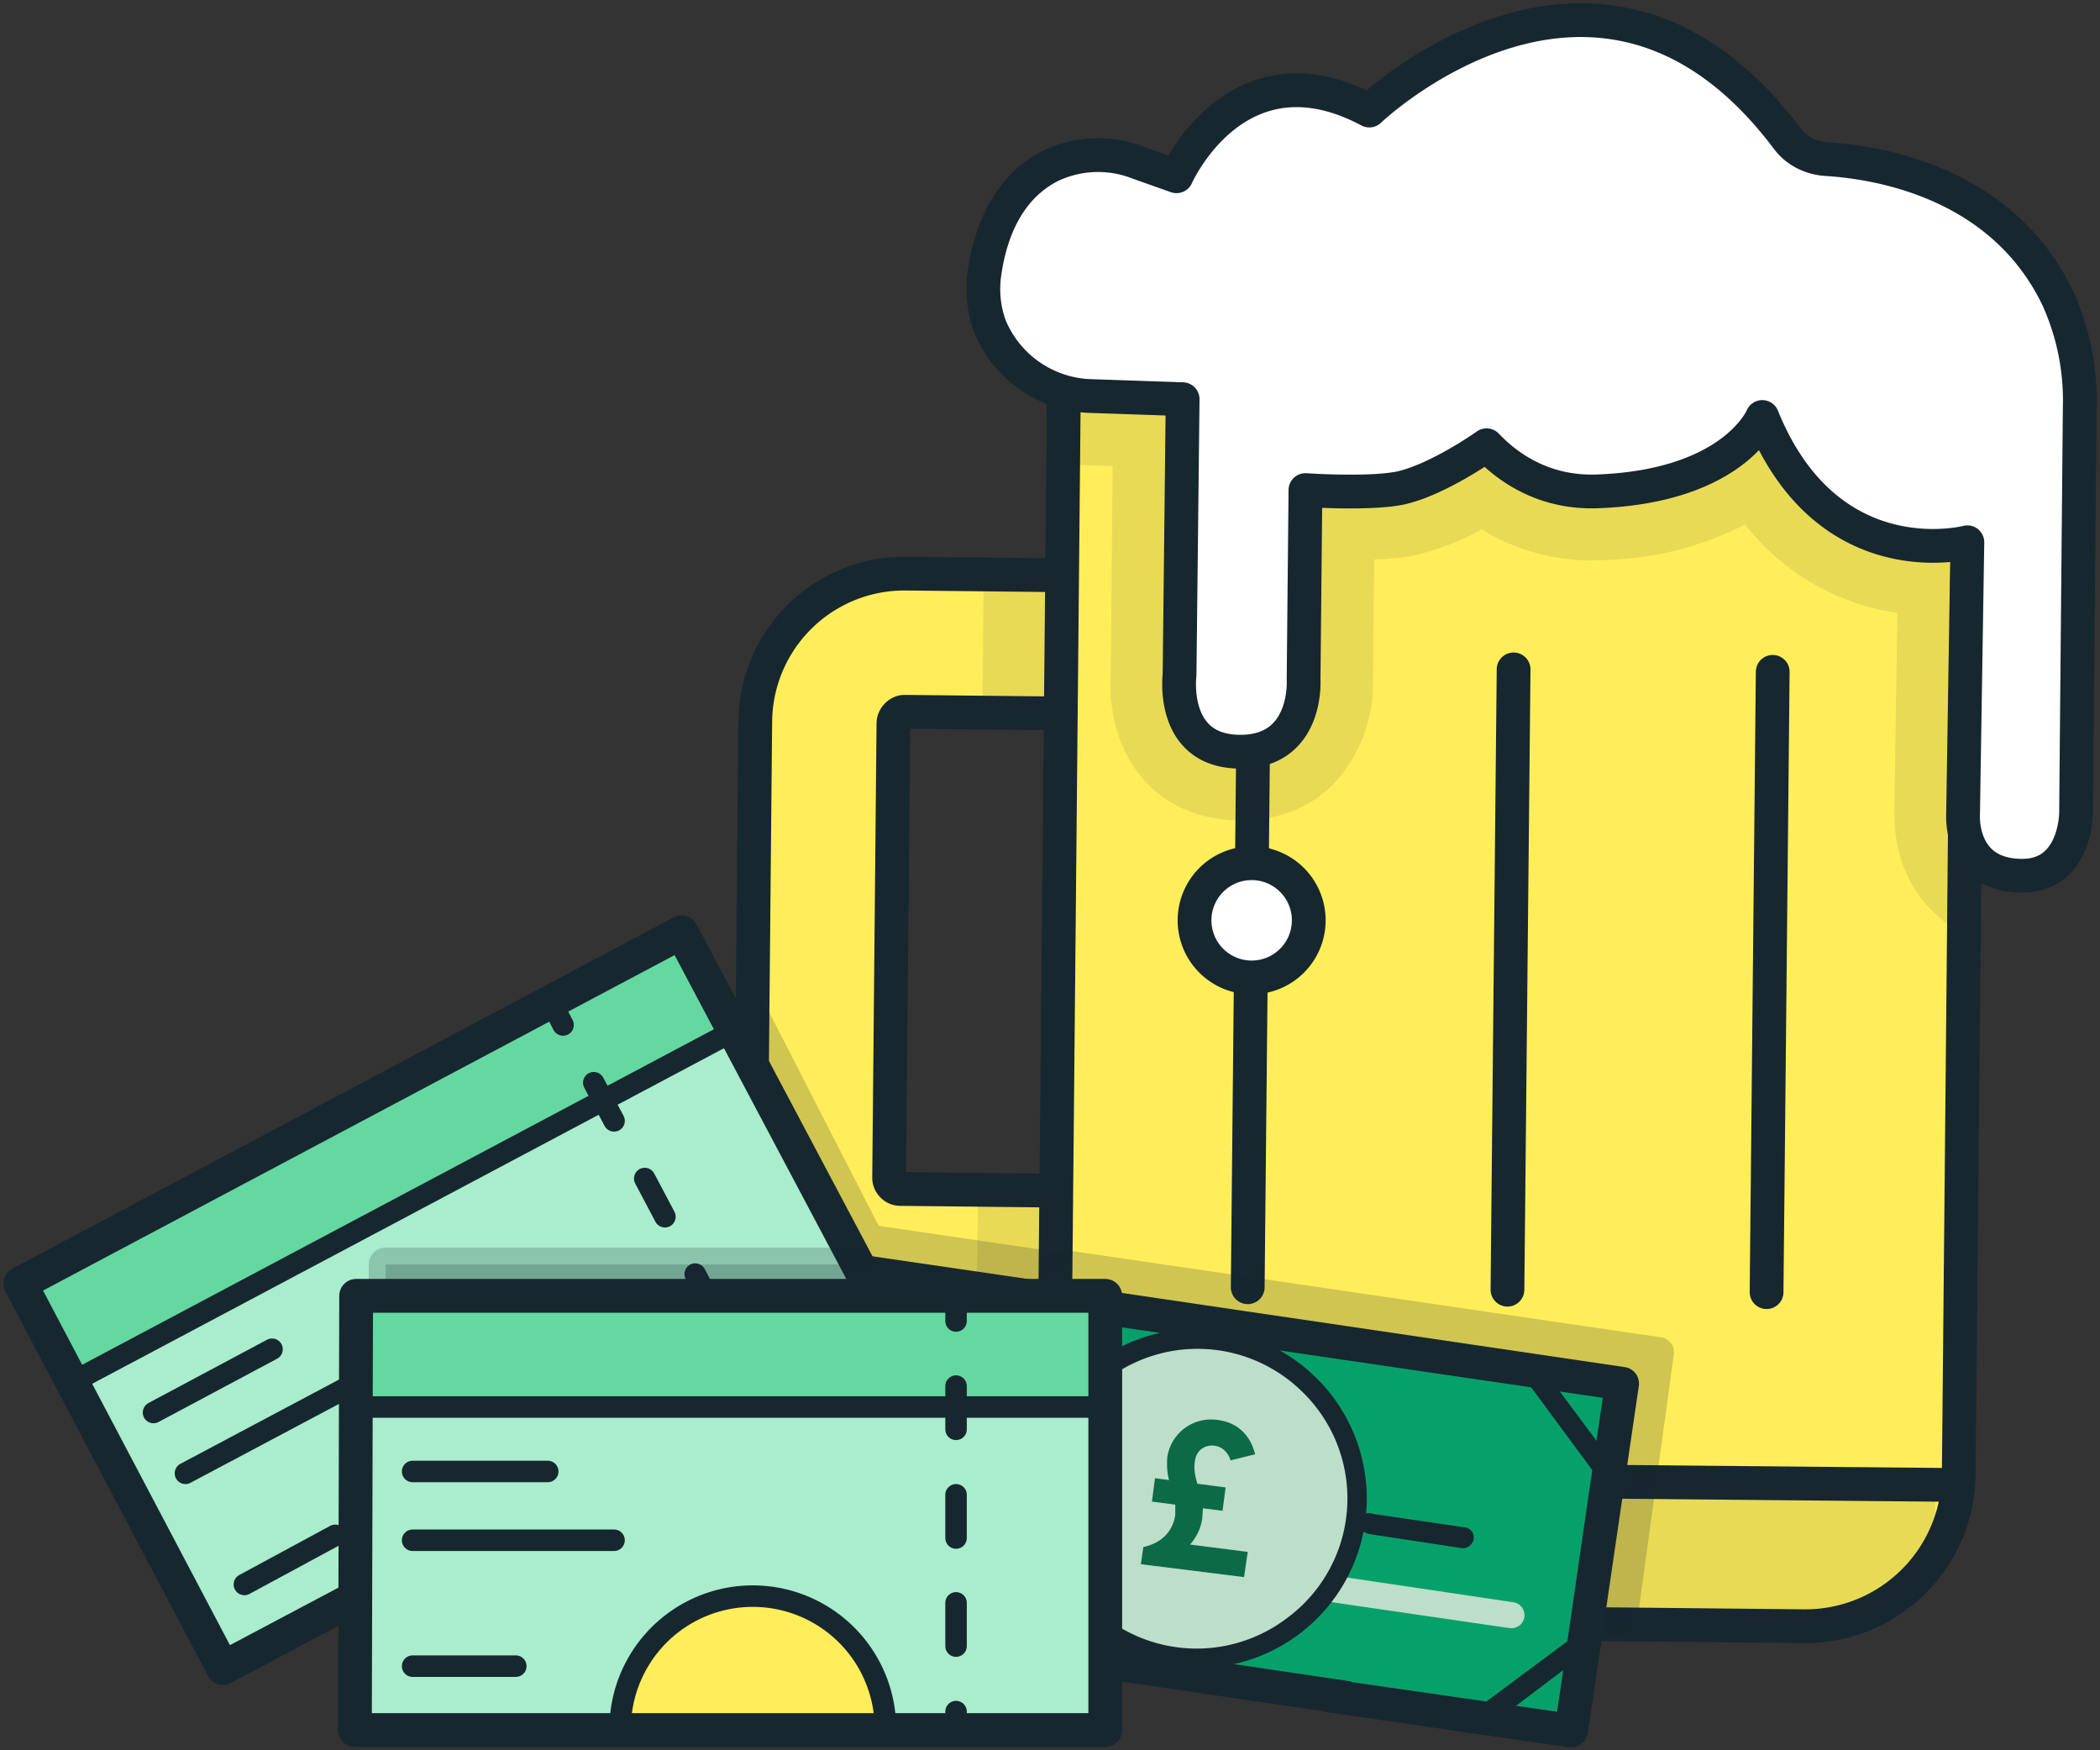  <svg preserveAspectRatio="xMidYMid meet" xmlns="http://www.w3.org/2000/svg" xmlns:xlink="http://www.w3.org/1999/xlink" viewBox="0 0 342 285"><rect x="0" y="0" width="342" height="285" fill="#333333" stroke="none"/> <defs> <path d="M.5 2.1L0 59.2c0 1.1.9 2 2 2l131 .9a2 2 0 0 0 2.1-2l.4-57.1a2 2 0 0 0-2-2L2.6 0A2 2 0 0 0 .4 2.2z" id="a"/> </defs> <g fill="none" fill-rule="evenodd"> <path d="M174.6 193.9l-28-.3c-1 0-1.8-.9-1.8-1.8l.7-74c0-1 .9-1.9 1.8-1.9l28 .3m.2-22.5l-28-.3a24.3 24.3 0 0 0-24.5 24.1l-.7 74a24.3 24.3 0 0 0 24 24.6l28 .3" fill="#FFEE5A"/> <path d="M174.6 193.9l-28-.3c-1 0-1.8-.9-1.8-1.8l.7-74c0-1 .9-1.9 1.8-1.9l28 .3m.2-22.5l-28-.3a24.3 24.3 0 0 0-24.5 24.1l-.7 74a24.3 24.3 0 0 0 24 24.6l28 .3" stroke="#172730" stroke-width="5.5" stroke-linecap="round" stroke-linejoin="round"/> <path d="M293.7 264.7c13.8.2 25-10.9 25.2-24.7l1.7-179.5L173.3 59l-1.7 179.6a25 25 0 0 0 24.7 25.1l97.4 1z" fill="#FFEE5A"/> <path d="M196.3 263.8l97.4 1A25 25 0 0 0 319 240l1.7-179.5L173.3 59l-1.7 179.6a25 25 0 0 0 24.7 25.1zM288.7 109.4l-1 101M246.5 109l-1 101M204.2 108.6l-1 101M318.9 241.8l-85.6-.8M213.7 240.8h-2.2M188.4 240.6l-15.4-.1" stroke="#172730" stroke-width="5.5" stroke-linecap="round" stroke-linejoin="round"/> <path d="M194.6 148.8a9.3 9.3 0 1 0 18.5.2 9.3 9.3 0 0 0-18.5-.2" fill="#FFF"/> <path d="M194.6 148.8a9.3 9.3 0 1 0 18.5.2 9.3 9.3 0 0 0-18.5-.2z" stroke="#172730" stroke-width="5.5" stroke-linecap="round" stroke-linejoin="round"/> <path d="M331 131.5l.6-43a11.2 11.2 0 0 0-14.2-11c-3 .6-13.6 1.7-20-13.9-1.8-4.5-6-8.1-11-7.7-4.7.3-8.5 2.8-9.7 7.3-1 1.1-5 5-16.7 5.6-3.8.2-7-1.2-9.8-4.1-3.9-4-10.1-4.6-14.6-1.4a35.8 35.8 0 0 1-9.8 5c-2.6.6-9 .5-12.5.3a11.2 11.2 0 0 0-9.6 4.3l.1-7.8c0-6-4.7-11.1-10.9-11.3l-14.6-.5c-3-.1-5.6-1.8-6.5-4.2l3.9 26.6 5.5.2-.3 33.4c-.2 3-.3 11.2 5.3 17.6 2.7 3.1 7.6 6.6 15.8 6.7 8 0 13-3.5 15.6-6.4a24 24 0 0 0 6-16.7l.2-19.4c2.2 0 4.4-.3 6.2-.6a42 42 0 0 0 11.3-4.3 34 34 0 0 0 19.6 5 52.8 52.8 0 0 0 23.3-5.8A38.5 38.5 0 0 0 309 99.8l-.5 32.4c0 2.3.1 9.5 5.4 15.3 2.7 2.8 4.8 4.2 4.8 4.2l12.4-20.2z" fill="#172730" opacity=".1"/> <path d="M297.3 25.9c8.5.5 28.7 3.7 37.8 22.6a40.3 40.3 0 0 1 3.6 17.9l-.6 66s0 10.3-8.9 10.2c-10.2-.1-9.5-10-9.5-10l.7-44.3s-22.7 6-33.4-20.4c0 0-4.6 11.2-26.6 12.1-8.7.4-14.7-3.7-18.3-7.5 0 0-8 5.7-14.2 7-5.2 1-15.3.3-15.3.3l-.3 30.8s.8 11.8-10.3 11.8c-11.5 0-9.9-12.5-9.9-12.5l.5-44.9-14.6-.5a18.4 18.4 0 0 1-16.8-11.4c-.9-2.5-1.3-5.3-.9-8.4 1.2-8.7 4.9-14.7 10.8-17.7a18 18 0 0 1 14.3-.5l6.2 2.2S201.4 6.5 223 18c0 0 37.6-36 68.1 4.6 1.5 2 3.8 3.1 6.2 3.3" fill="#FFF"/> <path d="M297.3 25.9c8.5.5 28.7 3.7 37.8 22.6a40.3 40.3 0 0 1 3.6 17.9l-.6 66s0 10.3-8.9 10.2c-10.2-.1-9.5-10-9.5-10l.7-44.3s-22.7 6-33.4-20.4c0 0-4.6 11.2-26.6 12.1-8.7.4-14.7-3.7-18.3-7.5 0 0-8 5.7-14.2 7-5.2 1-15.3.3-15.3.3l-.3 30.8s.8 11.8-10.3 11.8c-11.5 0-9.9-12.5-9.9-12.5l.5-44.9-14.6-.5a18.4 18.4 0 0 1-16.8-11.4c-.9-2.5-1.3-5.3-.9-8.4 1.2-8.7 4.9-14.7 10.8-17.7a18 18 0 0 1 14.3-.5l6.2 2.2S201.4 6.5 223 18c0 0 37.6-36 68.1 4.6 1.5 2 3.8 3.1 6.2 3.3z" stroke="#172730" stroke-width="5.5" stroke-linecap="round" stroke-linejoin="round"/> <path d="M193.4 263l104.2 1c9.6.1 17.5-7.5 17.6-17.1v-5.2l-140-1.3v4.1c0 10.2 8 18.5 18.2 18.6M160 116l12.5.2.2-22.5-12.5-.2zM159 216.2l12.5.1.3-22.5h-12.5z" fill="#172730" opacity=".1"/> <g> <path d="M185 261v7.5l-8-7.6-36.5-.5-77.7 16.3V257l-10-2.9-18.6 2.6-24-46.7 111.3-33.6 1.5-16 20.1 39.2 30.6 4.5a2 2 0 0 1 1.5-.3l95.6 14c.6.2 1 .5 1.4 1 .3.4.5 1 .4 1.7l-6 43.7c0 .6-.4 1.1-.9 1.5a2 2 0 0 1-1.6.4l-42.4 11.7a2 2 0 0 1-1.2-.6c-.5-.5-.7-1.3-.6-2 .2-1.3 1.3-2.2 2.5-2l37.3-11-74.8-1z" fill="#172730" opacity=".2"/> <g transform="rotate(8 -1391 1048)"> <mask id="b" fill="#fff"> <use xlink:href="#a"/> </mask> <path fill="#06A16A" mask="url(#b)" d="M2.1 59.2l.4-57 131 .8-.3 57z"/> </g> <path d="M260.4 239.7h-.1L248.7 224a1 1 0 1 1 1.7-1.3l11.6 15.6a1 1 0 0 1-1.6 1.4M240.5 280.6l-.1-.2a1 1 0 0 1 .2-1.5l15.6-11.6a1 1 0 1 1 1.3 1.7L242 280.7a1 1 0 0 1-1.4-.1" fill="#172730" stroke="#172730" stroke-width="1.2"/> <path d="M139.1 265.5l-.1-.1-11.7-15.7a1 1 0 1 1 1.8-1.3l11.6 15.7a1 1 0 0 1-1.6 1.4M131.7 220.7v-.2a1 1 0 0 1 .2-1.5l15.6-11.6a1 1 0 1 1 1.3 1.7L133 220.8a1 1 0 0 1-1.4-.1" fill="#172730"/> <path d="M210.3 228.1a22 22 0 1 0 0 0M177 262.7a26 26 0 1 1 36-37.4 26 26 0 0 1-36 37.4" fill="#BDDEC9"/> <path d="M142.3 226.2a2.1 2.1 0 0 1 1.8-3.6l30.7 4.5a2.1 2.1 0 1 1-.7 4.2l-30.6-4.5c-.4 0-.8-.3-1.2-.6M215.1 260.2a2.1 2.1 0 0 1 1.8-3.7l29.6 4.4a2.1 2.1 0 0 1-.7 4.2l-29.5-4.3c-.5-.1-.9-.3-1.2-.6" fill="#BDDEC9"/> <path d="M212.3 226a24.9 24.9 0 0 0-32.2-2 24.8 24.8 0 0 0-5.2 35 24.9 24.9 0 0 0 35 5 24.8 24.8 0 0 0 2.4-38m-36 37.5a27.2 27.2 0 0 1-8-23.4 26.8 26.8 0 0 1 30.6-22.8 27 27 0 1 1-22.6 46.2" fill="#172730" stroke="#172730" stroke-width="1.2"/> <path d="M150.6 238.4a1 1 0 0 1 .9-1.9l15.4 2.3a1 1 0 0 1-.3 2.1l-15.4-2.3a1 1 0 0 1-.6-.2" fill="#172730"/> <path d="M222.5 249a1 1 0 0 1 1-1.9l15 2.2c.6.1 1 .6.9 1.2-.1.6-.6 1-1.2 1l-15.1-2.3a1 1 0 0 1-.6-.3" fill="#172730" stroke="#172730" stroke-width="1.2"/> <path d="M214.3 275.8c.1-1.2 1.2-2 2.4-1.8l37.4 5.4 7.6-52.3-93.5-13.7a2.1 2.1 0 0 1 .7-4.3l95.6 14.1a2.1 2.1 0 0 1 1.8 2.4l-8.3 56.5a2.2 2.2 0 0 1-2.5 1.8l-39.4-5.7a2.1 2.1 0 0 1-1.8-2.4z" fill="#172730" stroke="#172730" stroke-width="1.2"/> <path d="M124.5 264c-.4-.4-.5-1-.4-1.6l8.3-56.5c.2-1.1 1.2-2 2.4-1.8l36.9 5.4a2.1 2.1 0 1 1-.6 4.2l-34.8-5-7.7 52.2 90.8 13.4a2.1 2.1 0 0 1-.6 4.2l-93-13.6a2.1 2.1 0 0 1-1.3-.9z" fill="#172730" stroke="#172730" stroke-width="1.2"/> <path d="M199.6 242.2l-.5 3.8-3.2-.4-.1 1.6a8 8 0 0 1-2 4.3l9.4 1.2-.6 4.1-16.8-2.1.4-2.8c2.9-.6 4.8-2.5 5.2-5.2V245l-3.8-.5.5-3.8 2.3.3c-.3-1-.4-2.3-.3-3.7a7.2 7.2 0 0 1 8.1-6.1c3.5.4 5.5 2.7 6.2 5.6l-4 1c-.3-1.1-1.2-2.2-2.6-2.4-1.6-.2-3 .8-3.2 2.5-.2 1.2 0 2.4.4 3.7l4.6.6z" fill="#0C6A46"/> </g> <g> <path fill="#A9EDCC" d="M3.3 209L111 151.8l33.2 62.6-107.9 57.2z"/> <path stroke="#172730" stroke-width="4.5" stroke-linecap="round" stroke-linejoin="round" d="M3.3 209L111 151.8l33.2 62.6-107.9 57.2z"/> <path d="M74.5 251a21.6 21.6 0 0 1 38-20.1" fill="#FFEE5A"/> <path d="M74.5 251a21.6 21.6 0 0 1 38-20.1" stroke="#172730" stroke-width="3" stroke-linecap="round" stroke-linejoin="round"/> <path d="M25 230l19.3-10.3M39.8 258l14.8-8M30.2 239.9l29-15.4" stroke="#172730" stroke-width="3.5" stroke-linecap="round" stroke-linejoin="round"/> <path fill="#64D8A0" d="M3.3 209L111 151.8l8.6 16-107.9 57.3z"/> <path stroke="#172730" stroke-width="3.5" stroke-linecap="round" stroke-linejoin="round" d="M3.3 209L111 151.8l8.6 16-107.9 57.3z"/> <path stroke="#172730" stroke-width="5.5" stroke-linecap="round" stroke-linejoin="round" d="M3.3 209L111 151.8l33.2 62.6-107.9 57.2z"/> <path d="M90.3 164.2l1.4 2.7" stroke="#172730" stroke-width="3.5" stroke-linecap="round" stroke-linejoin="round"/> <path d="M96.7 176.3l5.8 10.9" stroke="#172730" stroke-width="3.5" stroke-linecap="round" stroke-linejoin="round" stroke-dasharray="7.038,10.559"/> <path d="M105 191.9l14 26.5" stroke="#172730" stroke-width="3.5" stroke-linecap="round" stroke-linejoin="round" stroke-dasharray="7.038,10.559,7.038,10.559"/> <path d="M121.5 223l1.4 2.7" stroke="#172730" stroke-width="3.5" stroke-linecap="round" stroke-linejoin="round"/> <path stroke="#172730" stroke-width="5.5" fill="#172730" opacity=".2" stroke-linecap="round" stroke-linejoin="round" d="M62.8 276.7h112.7l-36-70.8H62.8z"/> <path fill="#A9EDCC" d="M57.8 281.7H180V211H58z"/> <path stroke="#172730" stroke-width="4.5" stroke-linecap="round" stroke-linejoin="round" d="M57.8 281.7H180V211H58z"/> <path d="M101 281.5a21.6 21.6 0 1 1 43.2 0" fill="#FFEE5A"/> <path d="M101 281.5a21.6 21.6 0 1 1 43.2 0M67.2 239.6h22M67.2 271.3H84M67.2 250.8H100" stroke="#172730" stroke-width="3.5" stroke-linecap="round" stroke-linejoin="round"/> <path fill="#64D8A0" d="M57.8 229.1H180V211H58z"/> <path stroke="#172730" stroke-width="3.5" stroke-linecap="round" stroke-linejoin="round" d="M57.8 229.1H180V211H58z"/> <path stroke="#172730" stroke-width="5.5" stroke-linecap="round" stroke-linejoin="round" d="M57.8 281.7H180V211H58z"/> <path d="M155.7 212.1v3" stroke="#172730" stroke-width="3.5" stroke-linecap="round" stroke-linejoin="round"/> <path d="M155.7 225.7v12.4" stroke="#172730" stroke-width="3.5" stroke-linecap="round" stroke-linejoin="round" stroke-dasharray="7.038,10.559"/> <path d="M155.7 243.4v30" stroke="#172730" stroke-width="3.5" stroke-linecap="round" stroke-linejoin="round" stroke-dasharray="7.038,10.559,7.038,10.559"/> <path d="M155.7 278.7v3" stroke="#172730" stroke-width="3.5" stroke-linecap="round" stroke-linejoin="round"/> </g> </g> </svg> 